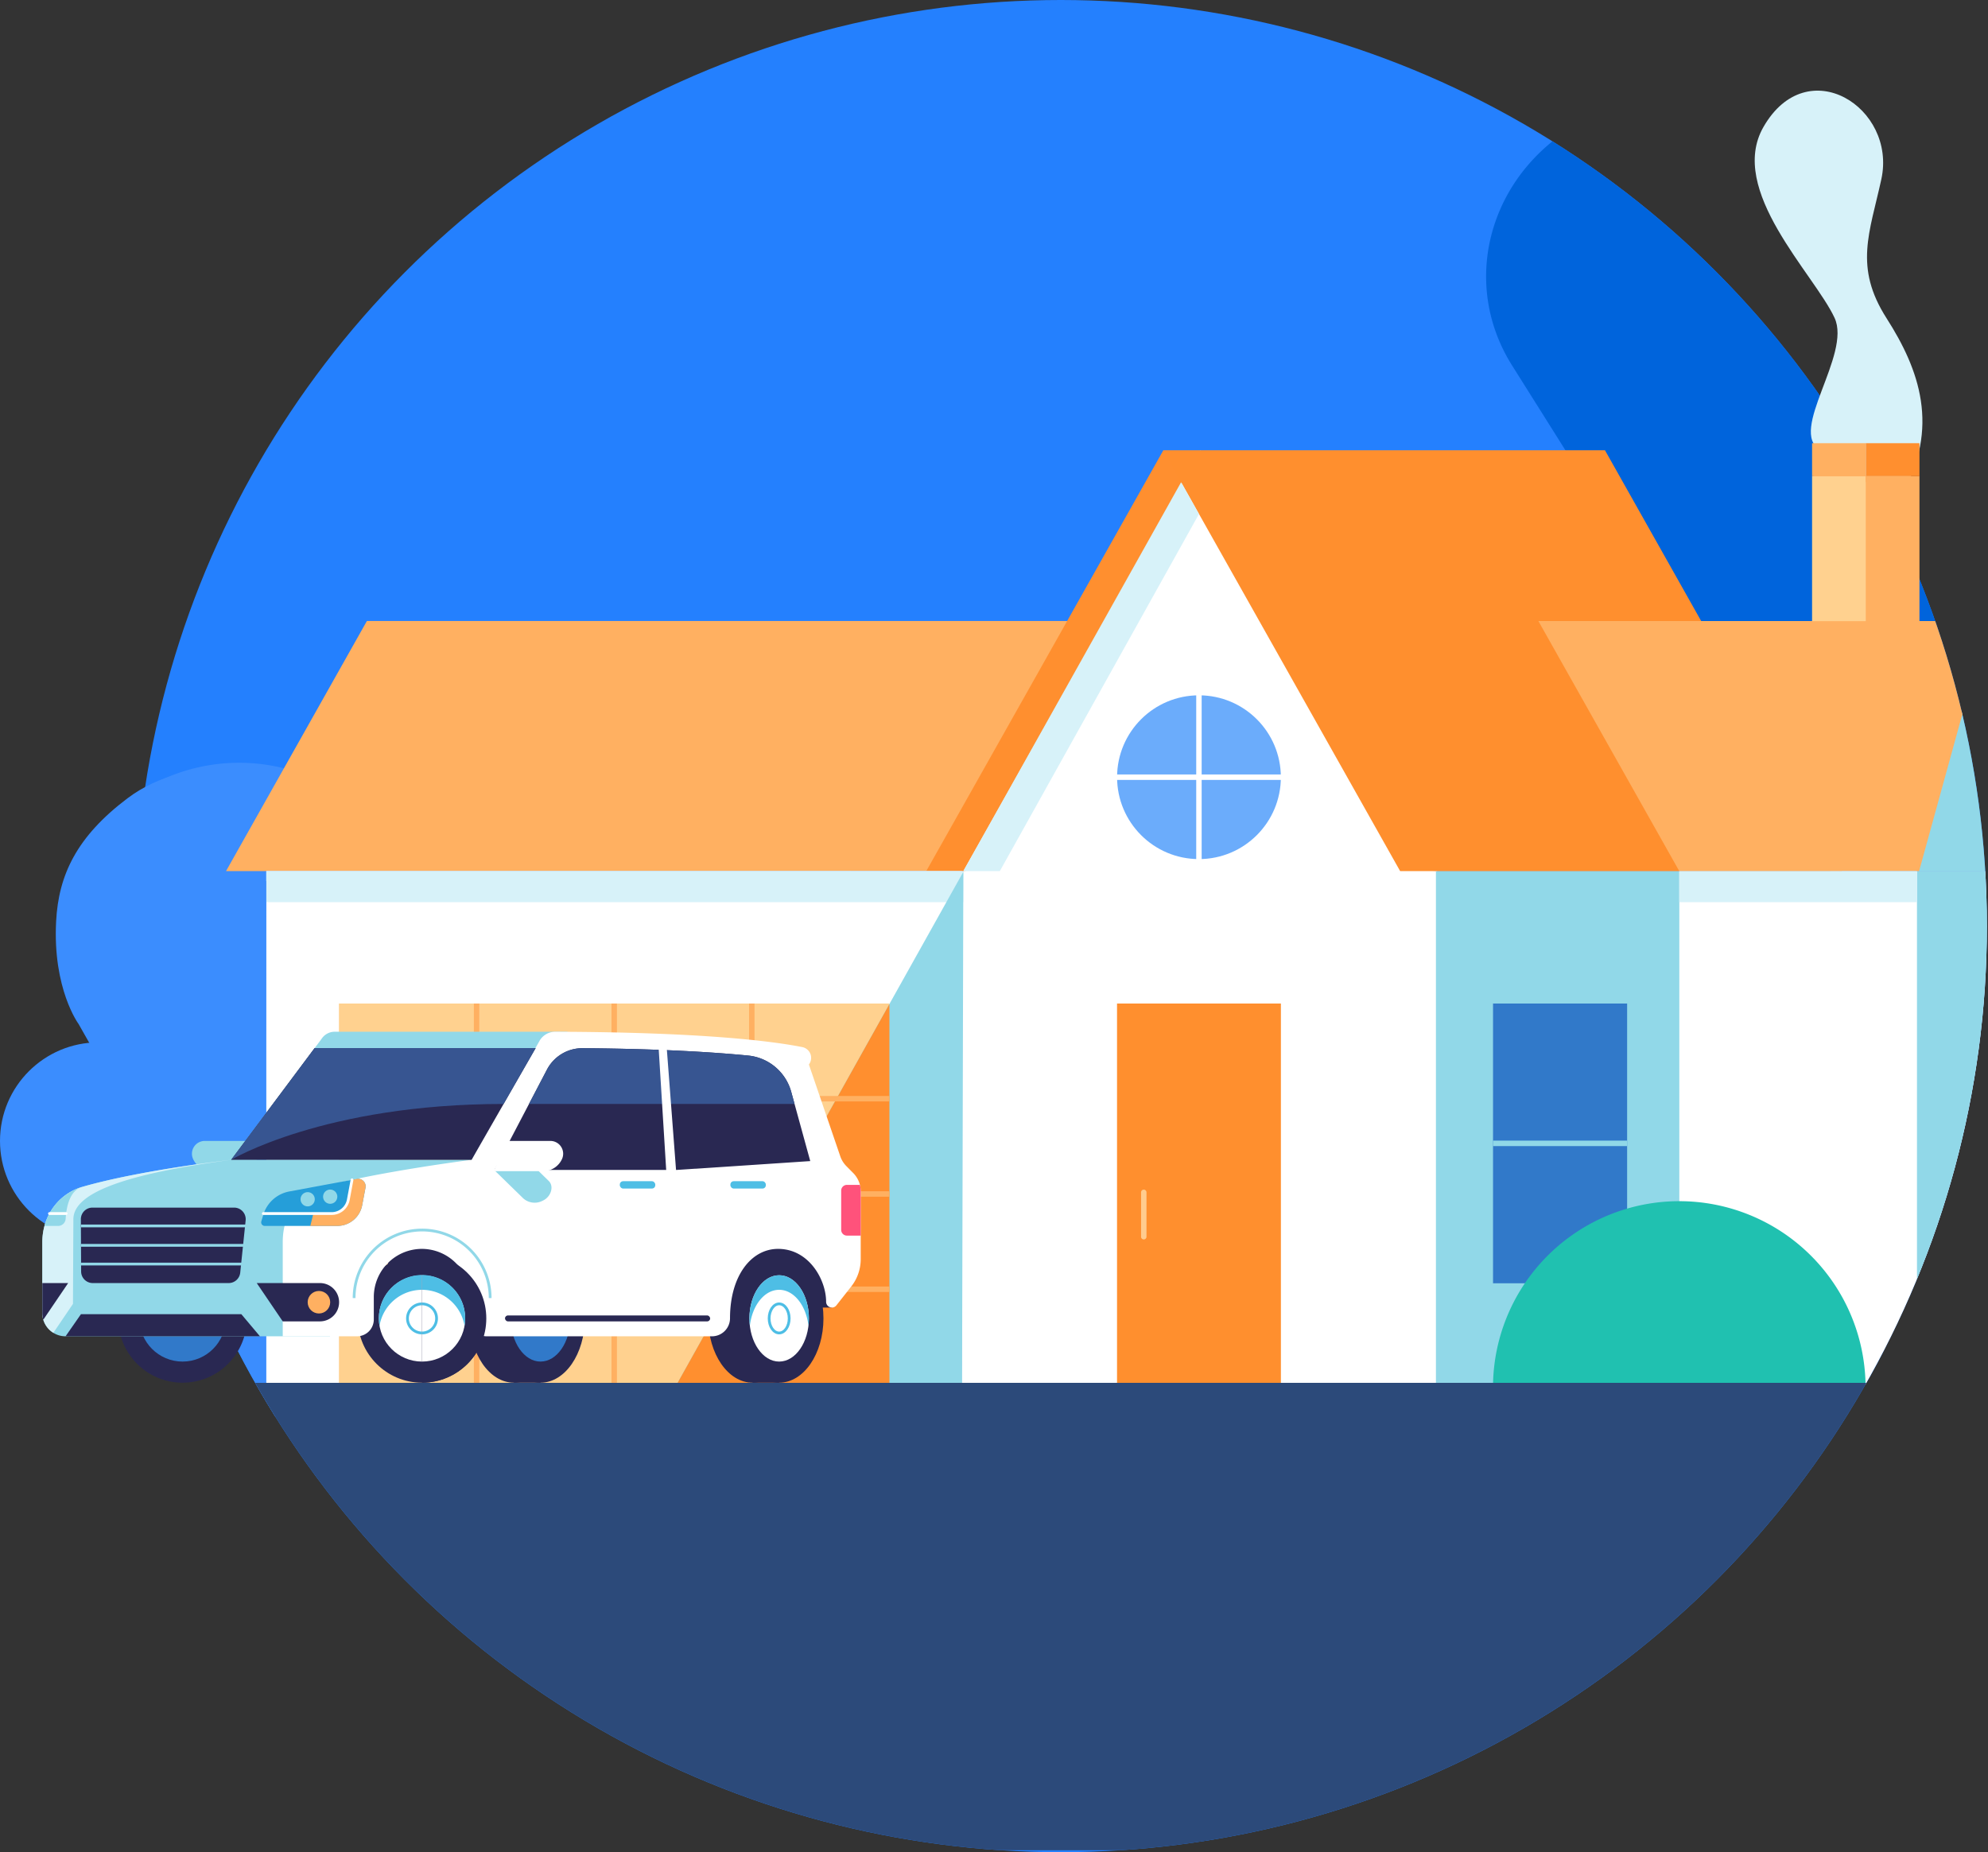 <svg xmlns="http://www.w3.org/2000/svg" xmlns:xlink="http://www.w3.org/1999/xlink" viewBox="0 0 717.956 668.916"><rect x="0" y="0" width="717.956" height="668.916" fill="#333333" stroke="none"/><defs><clipPath id="a" transform="translate(0 -1.942)"><circle cx="383.091" cy="336.4" r="334.458" style="fill:none"/></clipPath><clipPath id="b" transform="translate(0 -1.942)"><rect x="152.412" y="448.177" width="35.151" height="66.045" style="fill:none"/></clipPath></defs><title>car_house</title><circle cx="383.091" cy="334.458" r="334.458" style="fill:#2480fe"/><g style="clip-path:url(#a)"><path d="M253.007,450.758c11.843-.461-6.799-10.299-.468-21.265l50.692-87.8a35.621,35.621,0,1,0-61.697-35.621l-1.456,2.521-31.317-54.243A42.349,42.349,0,0,0,151.08,238.895v0a42.349,42.349,0,0,0-15.456,57.681l4.954,8.581a66.824,66.824,0,0,0-87.432-18.896h-.001A66.015,66.015,0,0,0,29.57,309.392v69.239l35.81,62.025a35.332,35.332,0,0,0-35.81,4.569v61.51l1.555,2.694c-.521.099-1.037.234-1.555.351v3.91H295.434c7.631-9.172,10.554-18.77,4.947-28.481Z" transform="translate(0 -1.942)" style="fill:#3b8dfe"/><path d="M390.021,439.394a35.726,35.726,0,0,0-13.038,48.659l10.551,18.275a50.562,50.562,0,0,0-12.752,4.261h277.061c7.631-9.172,10.554-18.77,4.947-28.481l-47.374-34.451c11.843-.461-6.799-10.299-.468-21.265l50.691-87.8a35.621,35.621,0,0,0-61.697-35.621l-1.456,2.521-31.317-54.243a42.35,42.35,0,0,0-57.681-15.456v0A42.349,42.349,0,0,0,492.033,293.476l4.954,8.581a66.824,66.824,0,0,0-87.432-18.896h0a66.798,66.798,0,0,0-24.378,90.981l36.612,63.414A35.587,35.587,0,0,0,390.021,439.394Z" transform="translate(0 -1.942)" style="fill:#3b8dfe"/><path d="M659.089,55.638S603.4,28.915,571.866,45.625h0c-33.548,17.779-45.15,57.519-25.78,88.312l38.718,61.554a40.634,40.634,0,0,0-33.595,1.784c-17.942,9.509-24.147,30.763-13.788,47.232l11.158,17.739a56.035,56.035,0,0,0-16.609,5.627c-25.506,13.517-34.327,43.731-19.601,67.142l45.263,71.959c-13.129,9.26-20.535,23.428-20.896,38.016a52.747,52.747,0,0,0,4.638,21.051,47.561,47.561,0,0,0,2.462,4.454l4.094,6.508c11.221,14.702,29.783,24.339,50.824,24.339h88.152l-19.378-30.807c20.93-14.763,27.334-41.998,13.796-63.52l-40.238-63.97c.465-.223.94-.413,1.399-.656,12.947-6.861,19.738-19.839,18.648-32.721,14.737,11.715,34.217,17.309,53.459,15.543a24.265,24.265,0,0,0,2.955,1.88S682.142,115.025,659.089,55.638Z" transform="translate(0 -1.942)" style="fill:#0064dc"/><polygon points="673.731 162.686 673.731 174.092 673.731 224.29 692.308 224.29 692.308 174.092 692.308 162.686 673.731 162.686" style="fill:#ffb061"/><polygon points="655.137 174.092 655.137 224.29 690.789 224.29 690.789 174.092 690.789 162.686 655.137 162.686 655.137 174.092" style="fill:#ffb061"/><rect x="673.731" y="174.092" width="18.577" height="50.199" style="fill:#ffb061"/><rect x="655.137" y="224.273" width="18.577" height="36.778" style="fill:#ffd18f"/><rect x="655.137" y="174.092" width="18.577" height="50.199" style="fill:#ffd18f"/><rect x="673.731" y="162.686" width="18.577" height="11.423" style="fill:#ff8f2f"/><rect x="655.137" y="162.686" width="18.577" height="11.423" style="fill:#ffb061"/><rect x="347.441" y="314.596" width="370.108" height="185.41" style="fill:#fff"/><rect x="518.577" y="314.596" width="87.899" height="185.41" style="fill:#91d8e8"/><polygon points="407.15 224.273 132.493 224.273 132.493 224.29 81.628 314.596 183.357 314.596 183.357 314.579 407.15 314.579 407.15 224.273" style="fill:#ffb061"/><rect x="539.203" y="362.422" width="48.423" height="101.029" style="fill:#3179c9"/><polygon points="420.092 162.686 579.669 162.686 494.092 314.596 420.092 314.596 334.516 314.596 420.092 162.686" style="fill:#ff8f2f"/><rect x="692.308" y="314.596" width="25.441" height="185.41" style="fill:#91d8e8"/><polygon points="717.273 224.29 692.308 314.596 717.237 314.596 717.273 224.29" style="fill:#91d8e8"/><polygon points="433.479 162.686 347.902 314.596 412.528 324.739 519.055 314.596 433.479 162.686" style="fill:#fff"/><polygon points="579.669 162.686 420.092 162.686 505.652 314.596 579.669 314.596 665.245 314.596 579.669 162.686" style="fill:#ff8f2e"/><polygon points="661.079 224.29 657.34 224.29 555.577 224.29 606.459 314.596 642.793 314.596 655.991 314.596 693.075 314.596 717.956 224.29 661.079 224.29" style="fill:#ffb061"/><path d="M673.731,501.948a67.273,67.273,0,0,0-134.529,0Z" transform="translate(0 -1.942)" style="fill:#20c1b0"/><rect x="403.411" y="362.422" width="59.18" height="137.585" style="fill:#ff8f2e"/><circle cx="433" cy="280.687" r="29.573" style="fill:#6bacfb"/><rect x="96.175" y="314.596" width="251.249" height="185.41" style="fill:#fff"/><rect x="96.175" y="314.596" width="251.727" height="11.218" style="fill:#d7f2f9"/><rect x="122.402" y="362.422" width="198.813" height="137.585" style="fill:#ffd18f"/><polygon points="347.902 314.853 244.381 500.007 347.441 500.007 347.902 314.853" style="fill:#91d8e8"/><polygon points="244.381 500.007 321.215 500.007 321.215 362.609 244.381 500.007" style="fill:#ff8f2f"/><rect x="399.33" y="279.697" width="71.917" height="1.964" style="fill:#fff"/><rect x="432.01" y="238.633" width="1.964" height="75.844" style="fill:#fff"/><path d="M413.058,449.564a.973.973,0,0,1-.973-.973h0V432.558a.982.982,0,0,1,1.964,0v16.033a.973.973,0,0,1-.973.973Z" transform="translate(0 -1.942)" style="fill:#ffcc8f"/><rect x="122.402" y="464.628" width="198.813" height="1.964" style="fill:#ffb061"/><rect x="122.402" y="430.224" width="198.813" height="1.964" style="fill:#ffb061"/><rect x="122.402" y="395.819" width="198.813" height="1.964" style="fill:#ffb061"/><rect x="171.132" y="362.422" width="1.964" height="137.585" style="fill:#ffb061"/><rect x="220.835" y="362.422" width="1.964" height="137.585" style="fill:#ffb061"/><rect x="270.521" y="362.422" width="1.964" height="137.585" style="fill:#ffb061"/><rect x="606.458" y="314.596" width="85.85" height="11.218" style="fill:#d7f2f9"/><polygon points="347.902 314.596 361.083 314.596 433.001 185.634 426.546 174.16 347.902 314.596" style="fill:#d7f2f9"/><rect x="539.203" y="411.937" width="48.423" height="1.964" style="fill:#90d8e8"/><rect x="29.375" y="499.401" width="663.83" height="168.815" style="fill:#2c4a7a"/></g><path d="M20.266,334.716c-1.268,24.401,8.106,37.032,8.106,37.032l33.597,59.306c9.216,25.744,33.655,70.246,33.655,70.246l.464-181.147-17.068-1.64,21.733-38.04s-32.17-7.201-54.641,9.718C27.65,304.092,21.134,317.993,20.266,334.716Z" transform="translate(0 -1.942)" style="fill:#3b8dfe"/><circle cx="35.593" cy="412.044" r="35.593" style="fill:#3b8dfe"/><path d="M89.826,413.986H73.944a4.623,4.623,0,0,0-4.199,6.558h0a7.512,7.512,0,0,0,6.823,4.369H94.384Z" transform="translate(0 -1.942)" style="fill:#91d8e8"/><polygon points="144.524 440.231 302.994 441.718 300.464 472.219 277.198 472.211 134.638 476.145 144.524 440.231" style="fill:#292852"/><circle cx="152.412" cy="476.145" r="23.214" style="fill:#292852"/><circle cx="152.412" cy="476.145" r="15.586" style="fill:#fff"/><path d="M152.412,467.755a15.578,15.578,0,0,1,15.348,12.959,15.587,15.587,0,1,0-30.696,0A15.578,15.578,0,0,1,152.412,467.755Z" transform="translate(0 -1.942)" style="fill:#4ebee5"/><circle cx="152.412" cy="476.145" r="5.255" style="fill:none;stroke:#4ebee5;stroke-linecap:round;stroke-linejoin:round"/><circle cx="65.931" cy="476.145" r="23.214" style="fill:#292852"/><circle cx="65.931" cy="476.145" r="15.586" style="fill:#3179c9"/><path d="M65.931,467.755a15.578,15.578,0,0,1,15.348,12.959,15.587,15.587,0,1,0-30.696,0A15.578,15.578,0,0,1,65.931,467.755Z" transform="translate(0 -1.942)" style="fill:#259ed9"/><circle cx="65.931" cy="476.145" r="5.255" style="fill:none;stroke:#292852;stroke-miterlimit:10"/><rect x="271.772" y="452.931" width="9.617" height="46.427" style="fill:#292852"/><ellipse cx="271.772" cy="476.145" rx="15.998" ry="23.214" style="fill:#292852"/><ellipse cx="281.389" cy="476.145" rx="15.998" ry="23.214" style="fill:#292852"/><ellipse cx="281.389" cy="476.145" rx="10.741" ry="15.586" style="fill:#fff"/><path d="M281.389,467.755c5.314,0,9.715,5.605,10.577,12.959a22.487,22.487,0,0,0,.164-2.627c0-8.608-4.809-15.586-10.741-15.586s-10.741,6.978-10.741,15.586a22.487,22.487,0,0,0,.164,2.627C271.674,473.36,276.075,467.755,281.389,467.755Z" transform="translate(0 -1.942)" style="fill:#4ebee5"/><ellipse cx="281.389" cy="476.145" rx="3.621" ry="5.255" style="fill:none;stroke:#4ebee5;stroke-linecap:round;stroke-linejoin:round"/><rect x="185.59" y="452.931" width="9.617" height="46.427" style="fill:#292852"/><ellipse cx="185.59" cy="476.145" rx="15.998" ry="23.214" style="fill:#292852"/><ellipse cx="195.207" cy="476.145" rx="15.998" ry="23.214" style="fill:#292852"/><ellipse cx="195.207" cy="476.145" rx="10.741" ry="15.586" style="fill:#3179c9"/><path d="M195.207,467.755c5.314,0,9.715,5.605,10.577,12.959a22.487,22.487,0,0,0,.164-2.627c0-8.608-4.809-15.586-10.741-15.586s-10.741,6.978-10.741,15.586a22.487,22.487,0,0,0,.164,2.627C185.492,473.36,189.893,467.755,195.207,467.755Z" transform="translate(0 -1.942)" style="fill:#91d8e8"/><ellipse cx="195.207" cy="476.145" rx="3.621" ry="5.255" style="fill:none;stroke:#4ebee5;stroke-linecap:round;stroke-linejoin:round"/><polygon points="185.623 418.313 182.363 418.313 178.561 430.947 197.495 430.947 198.882 429.24 185.623 418.313" style="fill:#fff"/><path d="M181.065,414.802s2.468,2.951,6.751,7.493c5.995,6.358,13.39.752,8.566-5.604-3.307-4.357-3.317-1.889-3.317-1.889Z" transform="translate(0 -1.942)" style="fill:#91d8e8"/><line x1="188.721" y1="476.221" x2="255.774" y2="476.221" style="fill:none;stroke:#4ebee5;stroke-linecap:round;stroke-linejoin:round"/><path d="M230.095,420.474h-9.868a1.13,1.13,0,0,1,0-2.259h9.868a1.13,1.13,0,1,1,0,2.259Z" transform="translate(0 -1.942)" style="fill:#4ebee5"/><path d="M272.188,420.474H262.32a1.13,1.13,0,0,1,0-2.259h9.868a1.13,1.13,0,0,1,0,2.259Z" transform="translate(0 -1.942)" style="fill:#4ebee5"/><path d="M83.483,420.809s-32.605,3.664-53.722,9.762c-8.259,2.385-14.475,10.123-14.475,20.016V476.154a8.392,8.392,0,0,0,8.392,8.392h95.466l13.266-39.863,41.867-23.874Z" transform="translate(0 -1.942)" style="fill:#91d8e8"/><path d="M204.978,374.551l-34.671,46.258H83.483L116.141,377.11a5.672,5.672,0,0,1,4.742-2.559Z" transform="translate(0 -1.942)" style="fill:#91d8e8"/><path d="M303.462,419.533,292.13,386.386h0a3.962,3.962,0,0,0-2.38-6.284c-10.143-2.022-35.096-5.389-89.216-5.546a6.536,6.536,0,0,0-5.736,3.373c-5.552,10.036-19.593,33.048-24.492,42.934v-.055s-33.577,4.284-53.722,9.762c-8.284,2.318-14.475,8.905-14.475,20.016v33.959h26.817a6.071,6.071,0,0,0,6.071-6.071v-8.15a17.403,17.403,0,0,1,17.352-17.352h0a17.403,17.403,0,0,1,17.352,17.352v8.15a6.071,6.071,0,0,0,6.071,6.071h81.372a6.522,6.522,0,0,0,6.497-6.521c.008-15.534,7.813-25.053,17.352-25.053h0c11.154,0,17.352,11.128,17.352,19.108a2.081,2.081,0,0,0,3.716,1.288l5.367-6.816a15.94,15.94,0,0,0,3.416-9.861V432.17a9.357,9.357,0,0,0-2.704-6.58l-2.477-2.504A9.357,9.357,0,0,1,303.462,419.533Z" transform="translate(0 -1.942)" style="fill:#fff"/><path d="M292.618,421.268l-6.876-25.027a17.953,17.953,0,0,0-15.566-13.088c-11.25-1.103-30.593-2.434-59.752-2.662a14.421,14.421,0,0,0-12.892,7.741c-6.749,12.912-18.972,36.24-18.972,36.24h65.672Z" transform="translate(0 -1.942)" style="fill:#292852"/><path d="M188.871,419.366l9.306,9.079c1.976,1.928.847,5.709-2.119,7.095h0a6.207,6.207,0,0,1-7.049-.773l-10.44-10.185Z" transform="translate(0 -1.942)" style="fill:#91d8e8"/><path d="M182.877,413.986h15.882a4.623,4.623,0,0,1,4.199,6.558h0a7.512,7.512,0,0,1-6.823,4.369H178.319Z" transform="translate(0 -1.942)" style="fill:#fff"/><g style="clip-path:url(#b)"><circle cx="152.412" cy="476.145" r="23.214" style="fill:#292852"/><circle cx="152.412" cy="476.145" r="15.586" style="fill:#fff"/><path d="M152.412,467.755a15.578,15.578,0,0,1,15.348,12.959,15.587,15.587,0,1,0-30.696,0A15.578,15.578,0,0,1,152.412,467.755Z" transform="translate(0 -1.942)" style="fill:#4ebee5"/><circle cx="152.412" cy="476.145" r="5.255" style="fill:none;stroke:#4ebee5;stroke-linecap:round;stroke-linejoin:round"/></g><path d="M19.276,483.289l7.08-10.457.141-30.552c0-9.856,19.775-16.476,56.986-21.471,0,0-32.605,3.664-53.722,9.762-8.259,2.385-14.475,10.123-14.475,20.016v25.567A8.377,8.377,0,0,0,19.276,483.289Z" transform="translate(0 -1.942)" style="fill:#d7f2f9"/><polygon points="23.678 482.604 29.228 474.626 87.165 474.626 93.877 482.604 23.678 482.604" style="fill:#292852"/><path d="M95.614,444.683h26.177a9.166,9.166,0,0,0,9.007-7.465l1.197-6.337a2.71,2.71,0,0,0-3.158-3.167L104.471,432.24a12.104,12.104,0,0,0-9.38,8.411L94.378,443.02A1.291,1.291,0,0,0,95.614,444.683Z" transform="translate(0 -1.942)" style="fill:#259ed9"/><path d="M32.322,429.864c.241-.055.46-.115.667-.176C32.766,429.746,32.544,429.805,32.322,429.864Z" transform="translate(0 -1.942)" style="fill:#259ed9"/><path d="M33.392,438.068H84.545a4.19,4.19,0,0,1,4.168,4.622l-1.956,18.871a4.19,4.19,0,0,1-4.168,3.758H33.49a4.19,4.19,0,0,1-4.19-4.168L29.202,442.28A4.19,4.19,0,0,1,33.392,438.068Z" transform="translate(0 -1.942)" style="fill:#292852"/><path d="M16.07,444.683h4.909a2.728,2.728,0,0,0,2.729-2.568c.211-3.72,1.269-10.3,6.053-11.544A20.042,20.042,0,0,0,16.07,444.683Z" transform="translate(0 -1.942)" style="fill:#91d8e8"/><path d="M92.722,465.319h22.824a6.919,6.919,0,0,1,6.723,5.282h0a6.919,6.919,0,0,1-6.723,8.555H102.11Z" transform="translate(0 -1.942)" style="fill:#292852"/><path d="M15.286,465.319v10.835a8.38,8.38,0,0,0,.352,2.397l8.977-13.232Z" transform="translate(0 -1.942)" style="fill:#292852"/><circle cx="115.181" cy="470.296" r="4.068" style="fill:#ffb061"/><path d="M127.881,470.737a24.569,24.569,0,0,1,24.569-24.569h0A24.569,24.569,0,0,1,177.02,470.737" transform="translate(0 -1.942)" style="fill:none;stroke:#91d8e8;stroke-miterlimit:10"/><line x1="29.251" y1="449.752" x2="90.321" y2="449.752" style="fill:none;stroke:#91d8e8;stroke-miterlimit:10"/><line x1="29.251" y1="442.741" x2="90.321" y2="442.741" style="fill:none;stroke:#91d8e8;stroke-miterlimit:10"/><line x1="29.202" y1="456.51" x2="90.321" y2="456.51" style="fill:none;stroke:#91d8e8;stroke-miterlimit:10"/><path d="M128.837,427.714l-1.643.305-1.425,7.631a5.589,5.589,0,0,1-5.494,4.563h-7.092l-1.116,4.47h9.724a9.166,9.166,0,0,0,9.007-7.465l1.197-6.337A2.71,2.71,0,0,0,128.837,427.714Z" transform="translate(0 -1.942)" style="fill:#ffb061"/><path d="M95.091,440.213h24.678a6.136,6.136,0,0,0,6.032-5.014l1.333-7.169" transform="translate(0 -1.942)" style="fill:none;stroke:#fff;stroke-linecap:round;stroke-linejoin:round"/><circle cx="119.25" cy="432.179" r="2.575" style="fill:#91d8e8"/><circle cx="111.113" cy="433.11" r="2.575" style="fill:#91d8e8"/><line x1="23.881" y1="438.271" x2="17.865" y2="438.271" style="fill:none;stroke:#fff;stroke-linecap:round;stroke-linejoin:round"/><polygon points="193.439 378.516 113.627 378.516 83.483 418.867 170.307 418.867 193.439 378.516" style="fill:#292852"/><rect x="182.377" y="475.075" width="74.093" height="2.14" rx="1.07" style="fill:#292852"/><rect x="223.843" y="426.589" width="12.802" height="2.652" rx="1.2" style="fill:#4ebee5"/><rect x="263.778" y="426.589" width="12.802" height="2.652" rx="1.2" style="fill:#4ebee5"/><path d="M210.424,380.492a14.421,14.421,0,0,0-12.892,7.741c-1.868,3.574-4.155,7.946-6.487,12.4h95.907l-1.211-4.392a17.953,17.953,0,0,0-15.566-13.088C258.926,382.05,239.583,380.72,210.424,380.492Z" transform="translate(0 -1.942)" style="fill:#375591"/><polygon points="240.619 422.971 237.795 377.385 240.706 377.385 244.233 423.648 240.619 422.971" style="fill:#fff"/><path d="M193.439,380.457H113.627L83.483,420.809s33.508-20.158,98.39-20.175Z" transform="translate(0 -1.942)" style="fill:#375591"/><path d="M303.79,431.924V446.11a2.067,2.067,0,0,0,2.067,2.067h4.987V432.169a9.339,9.339,0,0,0-.301-2.312h-4.685A2.067,2.067,0,0,0,303.79,431.924Z" transform="translate(0 -1.942)" style="fill:#ff527b"/><path d="M686.554,181.126c14.198-24.762,6.628-45.707-5.235-64.254s-6.091-30.848-1.88-50.206c5.612-25.837-26.75-46.469-42.578-18.865-13.083,22.818,18.281,53.015,25.675,68.926,6.232,13.312-16.921,40.998-5.187,47.726Z" transform="translate(0 -1.942)" style="fill:#d7f2f9"/><rect x="673.822" y="171.958" width="19.383" height="52.376" style="fill:#ffb061"/><rect x="654.422" y="171.958" width="19.383" height="52.376" style="fill:#ffd18f"/><rect x="673.822" y="160.058" width="19.383" height="11.918" style="fill:#ff8f2f"/><rect x="654.422" y="160.058" width="19.383" height="11.918" style="fill:#ffb061"/></svg>